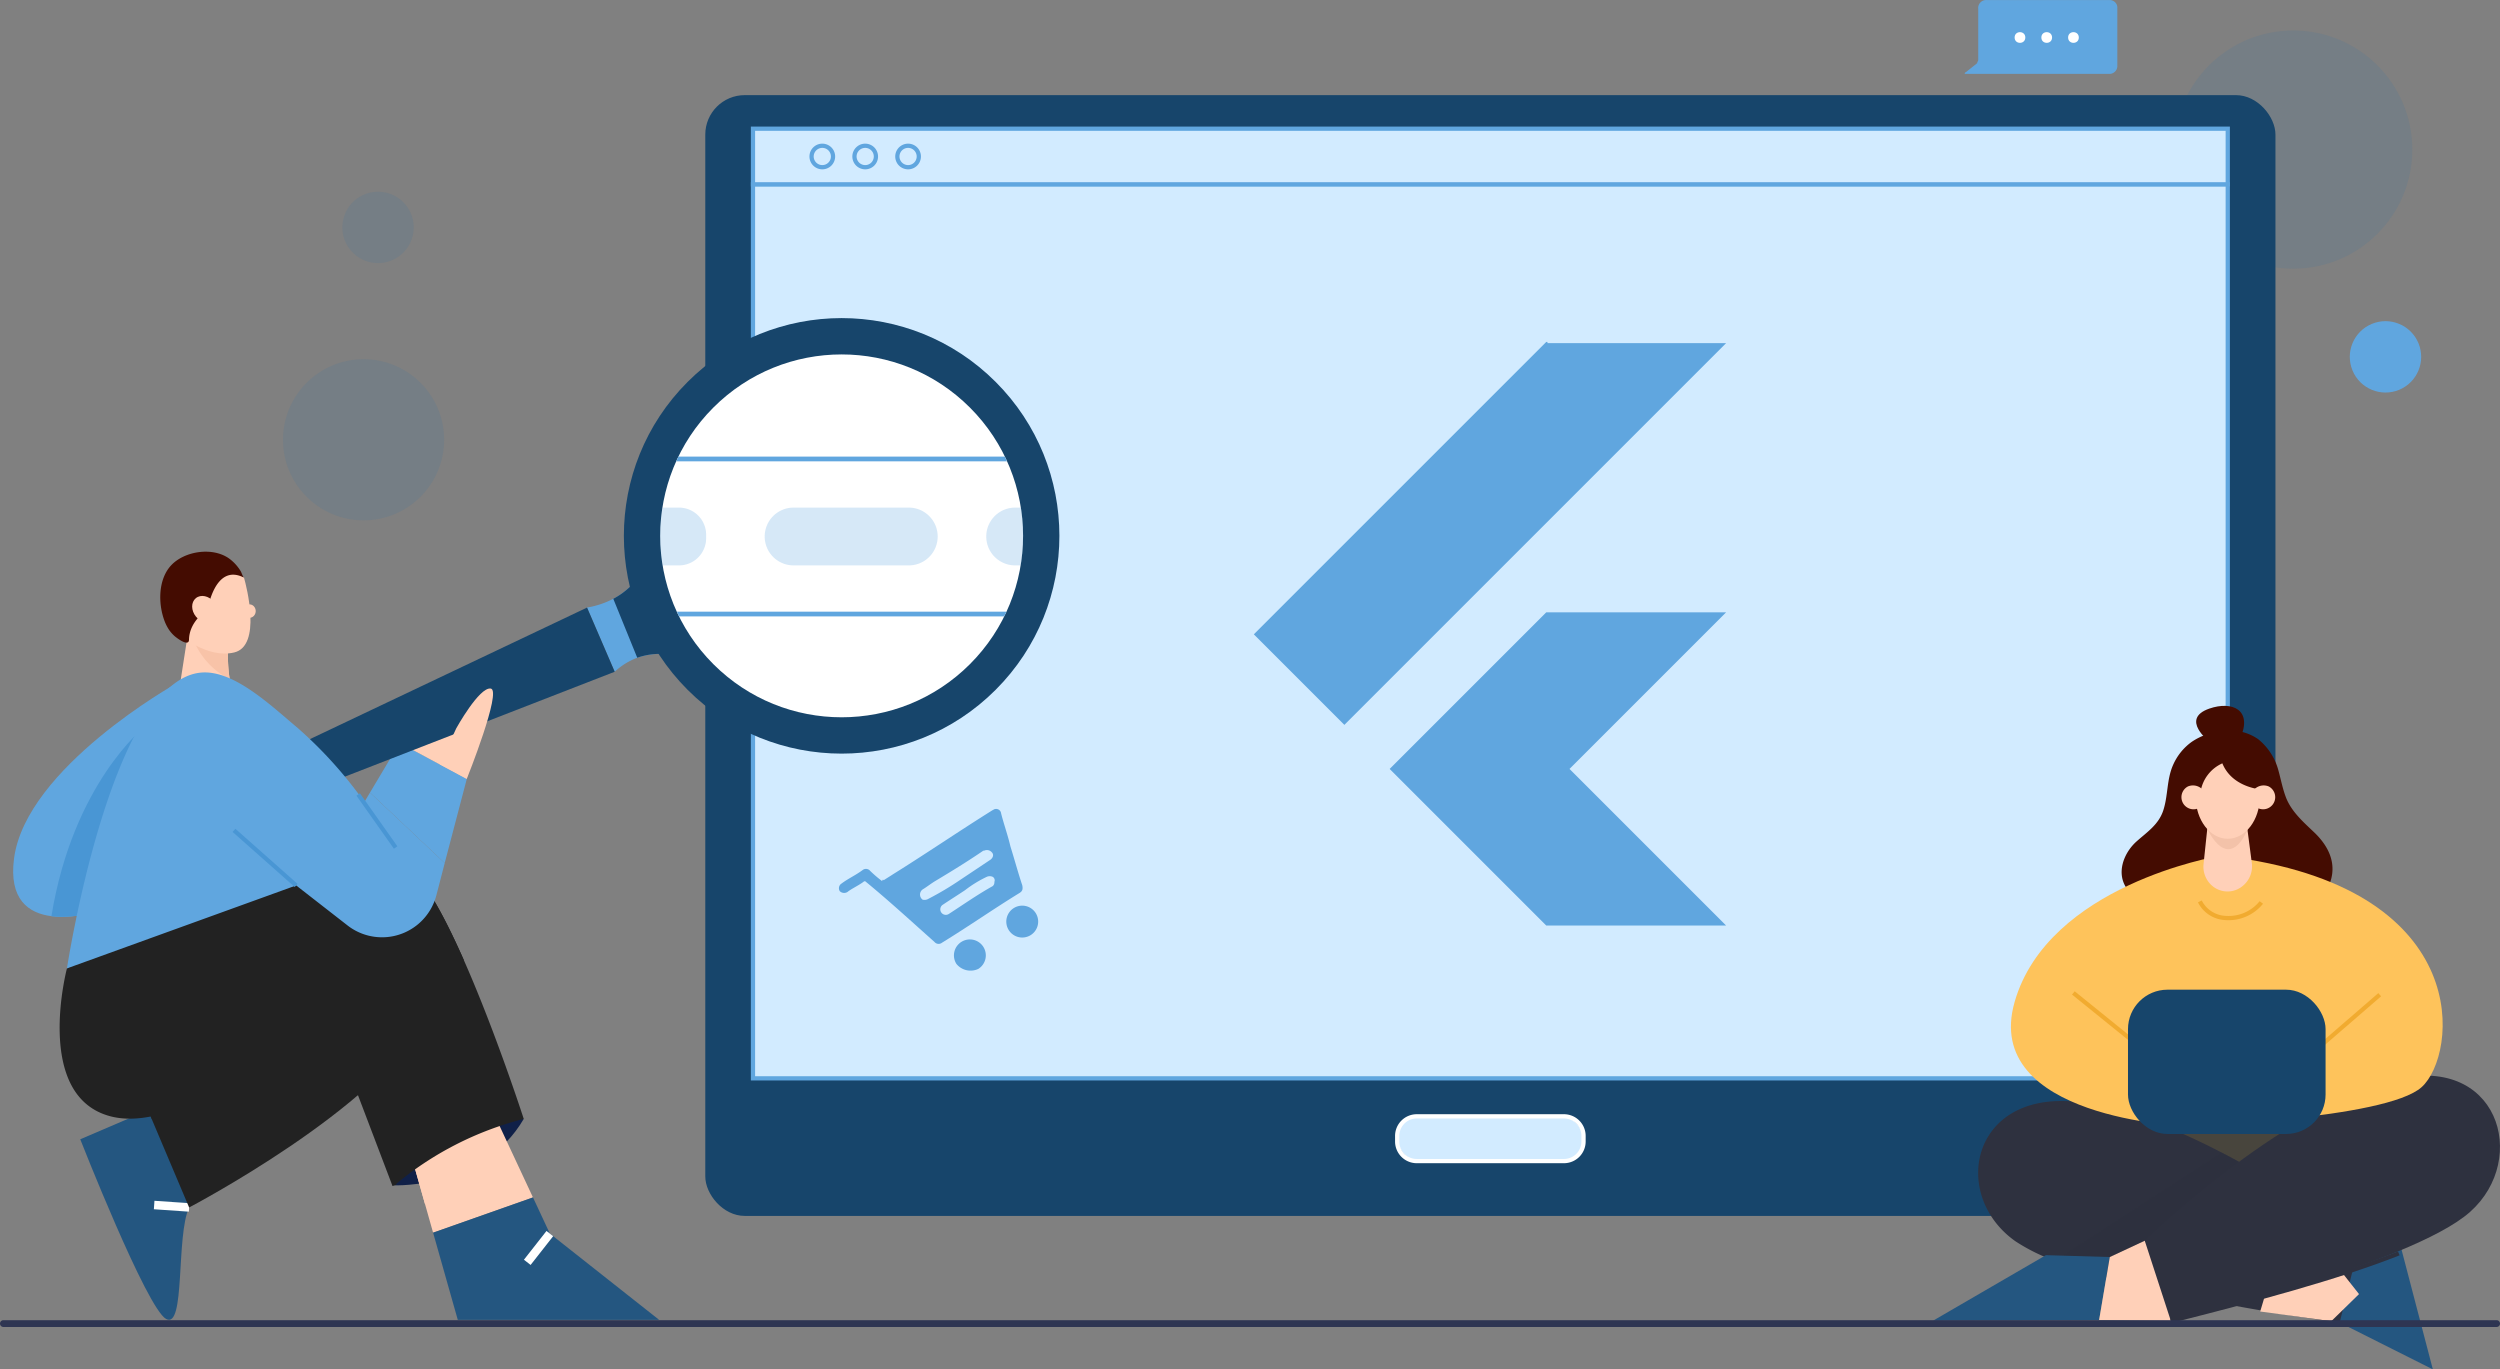 <svg xmlns="http://www.w3.org/2000/svg" width="570" height="312.221" viewBox="0 0 570 312.221">
  <rect x="0" y="0" width="570" height="312.221" fill="#808080" stroke="none"/>
  <g id="IT_Service_Brunei_ic_3" transform="translate(-831 -1529)">
    <g id="Group_13857" data-name="Group 13857" transform="translate(-192.111 1141.032)">
      <g id="OBJECTS" transform="translate(1092.635 394.922)">
        <g id="Group_13855" data-name="Group 13855" transform="translate(0 0)">
          <g id="Group_13826" data-name="Group 13826">
            <circle id="Ellipse_110" data-name="Ellipse 110" cx="18.369" cy="18.369" r="18.369" transform="translate(-5 74.948)" fill="#1e70b4" opacity="0.11"/>
            <circle id="Ellipse_111" data-name="Ellipse 111" cx="27.153" cy="27.153" r="27.153" transform="translate(426.175 0)" fill="#1e70b4" opacity="0.11"/>
            <circle id="Ellipse_112" data-name="Ellipse 112" cx="8.137" cy="8.137" r="8.137" transform="translate(7.363 51.663) rotate(-81.027)" fill="#1e70b4" opacity="0.11"/>
            <circle id="Ellipse_113" data-name="Ellipse 113" cx="8.137" cy="8.137" r="8.137" transform="translate(463.737 70.005) rotate(-22.5)" fill="#60a6df"/>
          </g>
          <g id="Group_13837" data-name="Group 13837" transform="translate(73.629 14.735)">
            <rect id="Rectangle_1860" data-name="Rectangle 1860" width="358" height="255.54" rx="9" transform="translate(17.652)" fill="#17456b"/>
            <g id="Group_13829" data-name="Group 13829" transform="translate(28.042 7.171)">
              <g id="Group_13827" data-name="Group 13827" transform="translate(0 12.676)">
                <rect id="Rectangle_1861" data-name="Rectangle 1861" width="336.251" height="203.844" transform="translate(0.577 0.81)" fill="#d2ebff"/>
                <path id="Path_69416" data-name="Path 69416" d="M1090.28,827.518H753.063V622.708H1090.28Zm-336.25-.967h335.282V623.678H754.03Z" transform="translate(-753.063 -622.708)" fill="#60a6df"/>
              </g>
              <g id="Group_13828" data-name="Group 13828">
                <rect id="Rectangle_1862" data-name="Rectangle 1862" width="336.251" height="12.676" transform="translate(0.483 0.483)" fill="#d2ebff"/>
                <path id="Path_69417" data-name="Path 69417" d="M1090.28,576.755H753.063V563.112H1090.28Zm-336.25-.965h335.282v-11.71H754.03Z" transform="translate(-753.063 -563.112)" fill="#60a6df"/>
              </g>
            </g>
            <g id="Group_13830" data-name="Group 13830" transform="translate(41.404 11.065)">
              <path id="Path_69418" data-name="Path 69418" d="M818.813,587.271a2.928,2.928,0,1,1,2.928-2.928,2.928,2.928,0,0,1-2.928,2.928Zm0-4.89a1.961,1.961,0,1,0,1.961,1.961,1.961,1.961,0,0,0-1.961-1.961Z" transform="translate(-815.885 -581.416)" fill="#60a6df"/>
              <path id="Path_69419" data-name="Path 69419" d="M864.794,587.271a2.928,2.928,0,1,1,2.928-2.928,2.928,2.928,0,0,1-2.928,2.928Zm0-4.89a1.961,1.961,0,1,0,1.961,1.961,1.961,1.961,0,0,0-1.961-1.961Z" transform="translate(-852.086 -581.416)" fill="#60a6df"/>
              <path id="Path_69420" data-name="Path 69420" d="M910.776,587.271a2.928,2.928,0,1,1,2.928-2.928,2.928,2.928,0,0,1-2.928,2.928Zm0-4.89a1.961,1.961,0,1,0,1.961,1.961,1.961,1.961,0,0,0-1.961-1.961Z" transform="translate(-888.289 -581.416)" fill="#60a6df"/>
            </g>
            <g id="Group_13832" data-name="Group 13832" transform="translate(174.919 232.35)">
              <rect id="Rectangle_1864" data-name="Rectangle 1864" width="42.49" height="10.204" rx="5.102" transform="translate(0.487 0.486)" fill="#d2ebff"/>
              <path id="Path_69422" data-name="Path 69422" d="M1482.159,1633.019H1448.6a4.954,4.954,0,0,1-4.948-4.948v-1.276a4.954,4.954,0,0,1,4.948-4.948h33.561a4.954,4.954,0,0,1,4.948,4.948v1.276A4.954,4.954,0,0,1,1482.159,1633.019Zm-33.561-10.2a3.986,3.986,0,0,0-3.978,3.979v1.276a3.986,3.986,0,0,0,3.978,3.979h33.561a3.986,3.986,0,0,0,3.978-3.979v-1.276a3.986,3.986,0,0,0-3.979-3.979Z" transform="translate(-1443.65 -1621.846)" fill="#fff"/>
            </g>
          </g>
          <g id="Group_13854" data-name="Group 13854" transform="translate(371.217 153.982)">
            <g id="Group_13850" data-name="Group 13850" transform="translate(0 84.302)">
              <rect id="Rectangle_1884" data-name="Rectangle 1884" width="39.88" height="23.203" transform="translate(48.178 3.388)" fill="#48453d"/>
              <path id="Path_69464" data-name="Path 69464" d="M2418.51,1728.759l21.249,10.674-7.228-27.636-9.352-1.8-9.787,3.5Z" transform="translate(-2325.809 -1672.45)" fill="#245680"/>
              <path id="Path_69465" data-name="Path 69465" d="M2137.029,1592.44l-4.679,18.756s-20.177-2.659-39.948-7.048a183.88,183.88,0,0,1-25.072-7.068,42.423,42.423,0,0,1-8.894-4.418c-15.362-10.828-9.881-35.761,16.175-31.5,10.094,1.651,20.98,6.149,30.8,11.244,4.476,2.311,8.72,4.757,12.568,7.106a223.875,223.875,0,0,1,19.049,12.926Z" transform="translate(-2039.65 -1554.885)" fill="#2e313f"/>
              <path id="Path_69466" data-name="Path 69466" d="M2182.385,1622.93l-25.581,24.634a183.95,183.95,0,0,1-25.072-7.068l38.082-24.672C2174.3,1618.133,2178.542,1620.58,2182.385,1622.93Z" transform="translate(-2104.057 -1598.302)" fill="#2e313f" opacity="0.3"/>
              <g id="Group_13849" data-name="Group 13849" transform="translate(0 35.854)">
                <path id="Path_69467" data-name="Path 69467" d="M2027.316,1725.94l-25.723,14.934,37.855-.157,2.43-14.352Z" transform="translate(-2001.593 -1720.853)" fill="#245680"/>
                <path id="Path_69468" data-name="Path 69468" d="M2189.985,1710.45l-7.972,3.72-2.43,14.352h.516l15.839.212,5.527-6.906Z" transform="translate(-2141.723 -1708.656)" fill="#ffd0b8"/>
                <path id="Path_69577" data-name="Path 69577" d="M10.4,0,2.43,3.72,0,18.072H.516l15.839.212,5.527-6.906Z" transform="translate(76.783 0) rotate(7)" fill="#ffd0b8"/>
              </g>
              <path id="Path_69469" data-name="Path 69469" d="M2228.49,1571.084s30.187-29.55,56.335-36.565c24.242-6.5,31.463,17.857,17.857,29.975s-68.24,24.872-68.24,24.872Z" transform="translate(-2180.229 -1533.435)" fill="#2e313f"/>
              <path id="Path_69470" data-name="Path 69470" d="M2256.152,1738.2l-.236-.936c18.749-4.734,38.014-9.875,51.913-15.382l.357.9C2294.233,1728.306,2274.933,1733.456,2256.152,1738.2Z" transform="translate(-2201.823 -1681.802)" fill="#2e313f"/>
            </g>
            <g id="Group_13851" data-name="Group 13851" transform="translate(42.992 0)">
              <path id="Path_69471" data-name="Path 69471" d="M2227.243,1163.742a14.678,14.678,0,0,0-7.537,2.5,12.8,12.8,0,0,0-4.261,5.317c-1.439,3.281-1.106,6.945-2.211,10.307-1.063,3.237-3.667,4.906-6.094,7.07-2.335,2.083-4.015,5.528-3.182,8.691a6.516,6.516,0,0,0,1.224,2.4c.433.542,1.757,2.106,2.5,2.109l41.061.182s7.63-7.146-1.151-15.5c-2.437-2.319-5.167-4.7-6.405-7.961-.766-2.013-1.15-4.135-1.727-6.2a13.652,13.652,0,0,0-4.543-7A10.937,10.937,0,0,0,2227.243,1163.742Z" transform="translate(-2203.741 -1158.024)" fill="#440c01"/>
              <path id="Path_69472" data-name="Path 69472" d="M2286.694,1145.278s-6.843-5.208-.061-7.57c5.187-1.806,10.052.243,6.965,6.964Z" transform="translate(-2266.639 -1137.084)" fill="#440c01"/>
            </g>
            <g id="Group_13852" data-name="Group 13852" transform="translate(17.752 34.313)">
              <path id="Path_69473" data-name="Path 69473" d="M2132.148,1298.4s-38.584,6.538-46.241,33.164,38.92,28.352,38.92,28.352,45.742-1.566,53.874-8.9,12.277-44.483-42.092-52.3Z" transform="translate(-2085.057 -1298.4)" fill="#fec35b"/>
              <path id="Path_69474" data-name="Path 69474" d="M2292.487,1350.183q-.376,0-.751-.03a7.345,7.345,0,0,1-6.183-4.036l.861-.44a6.406,6.406,0,0,0,5.4,3.512,9.118,9.118,0,0,0,7.8-3.337l.778.572A10.12,10.12,0,0,1,2292.487,1350.183Z" transform="translate(-2242.91 -1335.624)" fill="#f1ab30"/>
              <rect id="Rectangle_1885" data-name="Rectangle 1885" width="0.967" height="25.951" transform="translate(13.928 31.517) rotate(-51.048)" fill="#f1ab30"/>
              <rect id="Rectangle_1886" data-name="Rectangle 1886" width="24.332" height="0.967" transform="translate(65.363 47.097) rotate(-40.862)" fill="#f1ab30"/>
            </g>
            <rect id="Rectangle_1887" data-name="Rectangle 1887" width="45.049" height="32.897" rx="9" transform="translate(44.442 64.713)" fill="#17456b"/>
            <g id="Group_13853" data-name="Group 13853" transform="translate(56.76 8.624)">
              <path id="Path_69475" data-name="Path 69475" d="M2292.49,1258.971l-1.051,9.99a5.74,5.74,0,0,0,2.016,5.015h0a5.373,5.373,0,0,0,6.844.043l.093-.075a5.744,5.744,0,0,0,2.051-5.2l-1.3-9.948Z" transform="translate(-2286.528 -1241.53)" fill="#ffd0b8"/>
              <path id="Path_69476" data-name="Path 69476" d="M2295.6,1267.268c3.058,5.995,6.51,6.116,9.144.15l-5.42-.7Z" transform="translate(-2289.827 -1247.775)" fill="#f3c2a9"/>
              <ellipse id="Ellipse_119" data-name="Ellipse 119" cx="7.311" cy="9.568" rx="7.311" ry="9.568" transform="translate(3.113 2.54)" fill="#ffd0b8"/>
              <path id="Path_69477" data-name="Path 69477" d="M2292.517,1188.15s-7.328-.122-9.75-6.056a8.572,8.572,0,0,0-4.966,6.479l-2.786.968-.061-7.993,6.176-3.937,5.511.121,4.845,4.057Z" transform="translate(-2273.574 -1177.613)" fill="#440c01"/>
              <path id="Path_69478" data-name="Path 69478" d="M2273.714,1224.052a2.762,2.762,0,1,1-3.9-1.594A3,3,0,0,1,2273.714,1224.052Z" transform="translate(-2268.459 -1212.712)" fill="#ffd0b8"/>
              <path id="Path_69479" data-name="Path 69479" d="M2341.482,1224.052a2.762,2.762,0,1,0,3.9-1.594A3,3,0,0,0,2341.482,1224.052Z" transform="translate(-2325.623 -1212.712)" fill="#ffd0b8"/>
            </g>
          </g>
        </g>
      </g>
      <g id="flutterio-icon" transform="translate(1308.986 465.93)">
        <g id="Group_13492" data-name="Group 13492">
          <g id="Group_13490" data-name="Group 13490">
            <path id="SVGID_9_" d="M-212.324,6825.652l-35.706,35.706,35.706,35.705h-41.006l-35.706-35.705,35.706-35.706ZM-253.33,6764-320,6830.667l20.643,20.644,87.033-87.034h-40.727V6764Z" transform="translate(320 -6764.001)" fill="#60a6df"/>
          </g>
        </g>
      </g>
      <g id="Group_13845" data-name="Group 13845" transform="translate(1026.112 439.927)">
        <g id="Group_13838" data-name="Group 13838" transform="translate(33.54 73.823)">
          <path id="Path_69428" data-name="Path 69428" d="M538.211,1083.324l-15.44,3.027,3.524-22.7,9.494.194c-.061.4-.121.787-.158,1.187a35.16,35.16,0,0,0,.218,8.852,47.461,47.461,0,0,0,2.362,9.445Z" transform="translate(-520.022 -1044.807)" fill="#ffd0b8"/>
          <path id="Path_69429" data-name="Path 69429" d="M554.137,1078.99a17.252,17.252,0,0,1-8.137-8.67l7.919-.182a35.149,35.149,0,0,0,.218,8.852Z" transform="translate(-538.311 -1049.916)" fill="#f8c3a8"/>
          <path id="Path_69430" data-name="Path 69430" d="M544.329,992.44c.606,2.119,4.036,15.539-2.22,17.054s-12.715-4.238-12.715-4.238l2.119-12.917,9.083-2.725Z" transform="translate(-525.237 -986.519)" fill="#ffd0b8"/>
          <path id="Path_69431" data-name="Path 69431" d="M520.653,988.285s1.627-10.734,8.287-7.3c-.238-.122-.583-1.194-.732-1.437a9.989,9.989,0,0,0-2.579-2.866c-3.791-2.777-10.18-1.769-13.239,1.426-3.01,3.145-3.1,8.735-1.552,12.8a10.219,10.219,0,0,0,.949,1.877A7.886,7.886,0,0,0,513,994.207c.4.381,3.367,2.721,3.4.921C516.478,990.744,520.653,988.285,520.653,988.285Z" transform="translate(-509.848 -975.061)" fill="#440c01"/>
          <ellipse id="Ellipse_114" data-name="Ellipse 114" cx="2.65" cy="3.283" rx="2.65" ry="3.283" transform="translate(6.063 12.276) rotate(-39.28)" fill="#ffd0b8"/>
          <ellipse id="Ellipse_115" data-name="Ellipse 115" cx="1.41" cy="1.531" rx="1.41" ry="1.531" transform="translate(18.942 12.015)" fill="#ffd0b8"/>
        </g>
        <g id="Group_13841" data-name="Group 13841" transform="translate(10.596 140.647)">
          <g id="Group_13839" data-name="Group 13839" transform="translate(4.7 59.278)">
            <path id="Path_69432" data-name="Path 69432" d="M442.431,1567.97l-18.366,7.871s15.137,38.548,19.577,40.969,2.22-18.971,5.247-25.429l3.835-15.132Z" transform="translate(-424.065 -1567.97)" fill="#245680"/>
            <rect id="Rectangle_1878" data-name="Rectangle 1878" width="1.934" height="7.991" transform="matrix(0.069, -0.998, 0.998, 0.069, 16.786, 23.825)" fill="#fff"/>
          </g>
          <path id="Path_69433" data-name="Path 69433" d="M488.591,1409.755l11.1,26.237s43.19-22.6,53.887-43.19l-16.954-22.2Z" transform="translate(-470.168 -1353.298)" fill="#222"/>
          <path id="Path_69434" data-name="Path 69434" d="M760.929,1587.087s20.182.807,29.466-15.137l-20.586-3.027Z" transform="translate(-684.582 -1509.44)" fill="#102048"/>
          <g id="Group_13840" data-name="Group 13840" transform="translate(79.975 61.2)">
            <path id="Path_69435" data-name="Path 69435" d="M805.928,1596.2l-22.768,8.043-1.837-6.5-3.335-11.766L796.966,1577l1.334,2.861Z" transform="translate(-777.987 -1577.001)" fill="#ffd0b8"/>
            <path id="Path_69436" data-name="Path 69436" d="M853.858,1695.217l-24.922-19.678-3.848-8.24-22.773,8.033,5.63,19.882Z" transform="translate(-797.141 -1648.09)" fill="#245680"/>
            <rect id="Rectangle_1879" data-name="Rectangle 1879" width="8.337" height="1.933" transform="translate(25.885 33.41) rotate(-51.882)" fill="#fff"/>
            <path id="Path_69437" data-name="Path 69437" d="M798.3,1579.869l-16.977,17.885-3.335-11.766,18.978-8.982Z" transform="translate(-777.987 -1577.002)" fill="#ffd0b8"/>
          </g>
          <path id="Path_69438" data-name="Path 69438" d="M507.785,1351.768a74.4,74.4,0,0,0-29.468,15.14l-15.343-40.363s-30.957,29.506-49.442,24.622c-17.565-4.641-9.9-33.711-9.9-33.711,24.121-16.89,62.493-39.57,79.305-21.608a2.418,2.418,0,0,1,.225.225c3.442,3.78,7.328,11.253,10.982,19.529C501.434,1332.086,507.785,1351.768,507.785,1351.768Z" transform="translate(-401.968 -1289.263)" fill="#222"/>
          <path id="Path_69439" data-name="Path 69439" d="M709.737,1337.87c-16.725,3.935-33.934-14.647-33.934-14.647l17.286-5.675,5.443.57a2.491,2.491,0,0,1,.225.225C702.2,1322.121,706.083,1329.59,709.737,1337.87Z" transform="translate(-617.562 -1311.528)" fill="#222"/>
          <path id="Path_69440" data-name="Path 69440" d="M554.624,1501.868l-15.083-39.678c-3.271,3.108-21.068,19.392-39.832,24.339l-.246-.935c20.425-5.383,39.737-24.412,39.93-24.6l.525-.526,15.607,41.061Z" transform="translate(-478.726 -1424.052)" fill="#222"/>
        </g>
        <g id="Group_13844" data-name="Group 13844" transform="translate(0 0)">
          <path id="Path_69441" data-name="Path 69441" d="M389.289,1116.54l-6.777,21.907-9.117,29.467s-6.652,2.388-12.52,1.643c-5.18-.658-9.759-3.771-8.518-13.177C355.084,1135.644,389.289,1116.54,389.289,1116.54Z" transform="translate(-352.153 -1012.627)" fill="#60a6df"/>
          <path id="Path_69442" data-name="Path 69442" d="M414.8,1175.025l-9.117,29.467s-6.652,2.388-12.52,1.644c4.921-30.252,21.2-43.138,21.2-43.138Z" transform="translate(-384.439 -1049.203)" fill="#4996d4"/>
          <path id="Path_69443" data-name="Path 69443" d="M756.749,1188.224l-5.047,19.217-17.035-16.064,6.756-11.331,9.136,4.873Z" transform="translate(-653.311 -1062.624)" fill="#60a6df"/>
          <path id="Path_69444" data-name="Path 69444" d="M766.622,1121.279l6.465-10.332,13.062-5.568-4.279,24.1Z" transform="translate(-678.469 -1003.84)" fill="#ffd0b8"/>
          <g id="Group_13843" data-name="Group 13843" transform="translate(37.909)">
            <path id="Path_69445" data-name="Path 69445" d="M988.05,1016.1a15.832,15.832,0,0,0-9.319.339,15.574,15.574,0,0,0-5.153,3.2L967.264,1005a20.236,20.236,0,0,0,6.005-2,16.852,16.852,0,0,0,6.507-6.1Z" transform="translate(-874.345 -918.434)" fill="#60a6df"/>
            <path id="Path_69446" data-name="Path 69446" d="M629.622,1049.589l-6.306-14.633-92.942,44.12,3.358,7.792,95.891-37.278-6.306-14.633Z" transform="translate(-530.375 -948.392)" fill="#17456b"/>
            <path id="Path_69447" data-name="Path 69447" d="M1010.27,1016.1a15.833,15.833,0,0,0-9.32.339L995.487,1003a16.851,16.851,0,0,0,6.506-6.1Z" transform="translate(-896.568 -918.435)" fill="#17456b"/>
            <circle id="Ellipse_116" data-name="Ellipse 116" cx="49.651" cy="49.651" r="49.651" transform="translate(80.765 70.217) rotate(-45)" fill="#17456b"/>
            <circle id="Ellipse_117" data-name="Ellipse 117" cx="41.366" cy="41.366" r="41.366" transform="translate(92.483 70.217) rotate(-45)" fill="#fff"/>
            <g id="Group_13842" data-name="Group 13842" transform="translate(109.614 52.14)">
              <path id="Path_69448" data-name="Path 69448" d="M1062.96,874.193h75.409c-.164-.362-.326-.725-.5-1.08h-74.394C1063.305,873.472,1063.125,873.829,1062.96,874.193Z" transform="translate(-1059.304 -873.113)" fill="#60a6df"/>
              <path id="Path_69449" data-name="Path 69449" d="M1138.781,1039.4H1063.64c.166.361.327.726.5,1.08h74.115C1138.436,1040.121,1138.616,1039.768,1138.781,1039.4Z" transform="translate(-1059.839 -1004.033)" fill="#60a6df"/>
              <path id="Path_69450" data-name="Path 69450" d="M1056.24,934.827v-.84a6.187,6.187,0,0,0-6.169-6.169h-3.795a41.113,41.113,0,0,0,.039,13.177h3.753A6.187,6.187,0,0,0,1056.24,934.827Z" transform="translate(-1045.765 -916.183)" fill="#60a6df" opacity="0.26"/>
              <path id="Rectangle_1880" data-name="Rectangle 1880" d="M6.589,0H32.853a6.589,6.589,0,0,1,6.589,6.589h0a6.589,6.589,0,0,1-6.589,6.589H6.589A6.589,6.589,0,0,1,0,6.589H0A6.589,6.589,0,0,1,6.589,0Z" transform="translate(23.825 11.635)" fill="#60a6df" opacity="0.26"/>
              <path id="Path_69451" data-name="Path 69451" d="M1402.89,927.818H1401.5a6.589,6.589,0,0,0,0,13.177h1.327a41.13,41.13,0,0,0,.062-13.177Z" transform="translate(-1320.649 -916.183)" fill="#60a6df" opacity="0.26"/>
            </g>
          </g>
          <path id="Path_69452" data-name="Path 69452" d="M815.584,1142.293l-6.187-3.3,3.771-8.189s5.25-9.484,7.87-9.078S815.584,1142.293,815.584,1142.293Z" transform="translate(-712.146 -1016.697)" fill="#ffd0b8"/>
          <path id="Path_69453" data-name="Path 69453" d="M478.91,1131.922l-1.284,2.155a97.516,97.516,0,0,0-15.27-16.941h0c-6.369-5.34-15.013-13.646-22.556-12.5-20.2,3.064-29.987,67.376-29.987,67.376l52.263-18.917,11.71,9.121a12.8,12.8,0,0,0,8.965,2.655h0a12.8,12.8,0,0,0,11.288-9.533l1.907-7.345Z" transform="translate(-397.548 -1003.174)" fill="#60a6df"/>
          <rect id="Rectangle_1881" data-name="Rectangle 1881" width="0.966" height="18.947" transform="matrix(0.663, -0.748, 0.748, 0.663, 50.027, 137.721)" fill="#4996d4"/>
          <rect id="Rectangle_1882" data-name="Rectangle 1882" width="0.966" height="14.798" transform="translate(78.272 129.462) rotate(-35.231)" fill="#4996d4"/>
        </g>
      </g>
      <g id="Group_13519" data-name="Group 13519" transform="translate(1471.061 387.968)">
        <g id="Group_13518" data-name="Group 13518" transform="translate(0 0)">
          <path id="Path_69149" data-name="Path 69149" d="M123.392,44.829h32.689a1.8,1.8,0,0,0,1.951-1.951V29.947A1.74,1.74,0,0,0,156.32,28h-28.05a1.8,1.8,0,0,0-1.951,1.951V41.66c0,.244-.244.488-.244.732l-2.44,1.951C123.15,44.588,123.15,44.829,123.392,44.829Z" transform="translate(-123.233 -27.988)" fill="#60a6df"/>
          <g id="Group_13517" data-name="Group 13517" transform="translate(11.382 7.33)">
            <circle id="Ellipse_87" data-name="Ellipse 87" cx="1.22" cy="1.22" r="1.22" transform="translate(0 0)" fill="#fff"/>
            <circle id="Ellipse_88" data-name="Ellipse 88" cx="1.22" cy="1.22" r="1.22" transform="translate(6.099 0)" fill="#fff"/>
            <circle id="Ellipse_89" data-name="Ellipse 89" cx="1.22" cy="1.22" r="1.22" transform="translate(12.197 0)" fill="#fff"/>
          </g>
        </g>
      </g>
      <path id="Path_69058" data-name="Path 69058" d="M48.809,80.007c.578-.385,1.54-.963,2.118-1.351,7.706-4.808,15.024-9.819,22.729-14.633.193,0,.193-.193.385-.193a1.143,1.143,0,0,1,1.54.963C76.159,67.1,77.122,69.8,77.7,72.3c.963,3.078,1.733,5.97,2.7,8.858.193.963,0,1.351-.578,1.733C73.848,86.554,68.07,90.6,62.1,94.258a1.237,1.237,0,0,1-1.733-.193c-5.2-4.62-10.209-9.243-15.6-13.673a.361.361,0,0,0-.578,0c-1.351.963-2.7,1.54-3.659,2.311a1.434,1.434,0,0,1-1.733-.193,1.254,1.254,0,0,1,.385-1.733c1.54-1.155,3.274-1.926,4.815-3.078a1.237,1.237,0,0,1,1.733.193,28.751,28.751,0,0,0,2.7,2.311C48.619,79.815,48.619,79.815,48.809,80.007Zm17.333,0h0l6.933-4.622c.578-.385.963-1.155.385-1.733a1.473,1.473,0,0,0-1.733-.385h-.193c-3.659,2.5-7.126,4.622-10.978,6.933-.963.578-1.926,1.351-2.889,1.926a1.444,1.444,0,0,0,0,2.311,1.691,1.691,0,0,0,1.351-.193,69.235,69.235,0,0,0,7.126-4.237ZM67.3,82.319c-1.733,1.155-3.274,2.118-5.007,3.274a1.256,1.256,0,0,0,1.351,2.118c3.274-2.118,6.548-4.429,10.015-6.355a1.132,1.132,0,0,0,.385-.963.926.926,0,0,0-.385-1.155,1.645,1.645,0,0,0-1.351,0,26.942,26.942,0,0,0-5,3.081Z" transform="translate(1175.787 508.647)" fill="#60a6df"/>
      <path id="Path_69059" data-name="Path 69059" d="M60.1,75.805a3.634,3.634,0,1,1-1.155,5.007A3.634,3.634,0,0,1,60.1,75.805Z" transform="translate(1194.154 519.205)" fill="#60a6df"/>
      <path id="Path_69060" data-name="Path 69060" d="M52.805,84.812a3.634,3.634,0,1,1,5.007,1.155A4.142,4.142,0,0,1,52.805,84.812Z" transform="translate(1188.357 522.909)" fill="#60a6df"/>
    </g>
    <path id="Rectangle_163238" data-name="Rectangle 163238" d="M.777,0H569.223A.777.777,0,0,1,570,.777v0a.777.777,0,0,1-.777.777H.777A.777.777,0,0,1,0,.777v0A.777.777,0,0,1,.777,0Z" transform="translate(831 1830)" fill="#2e3552"/>
  </g>
</svg>
